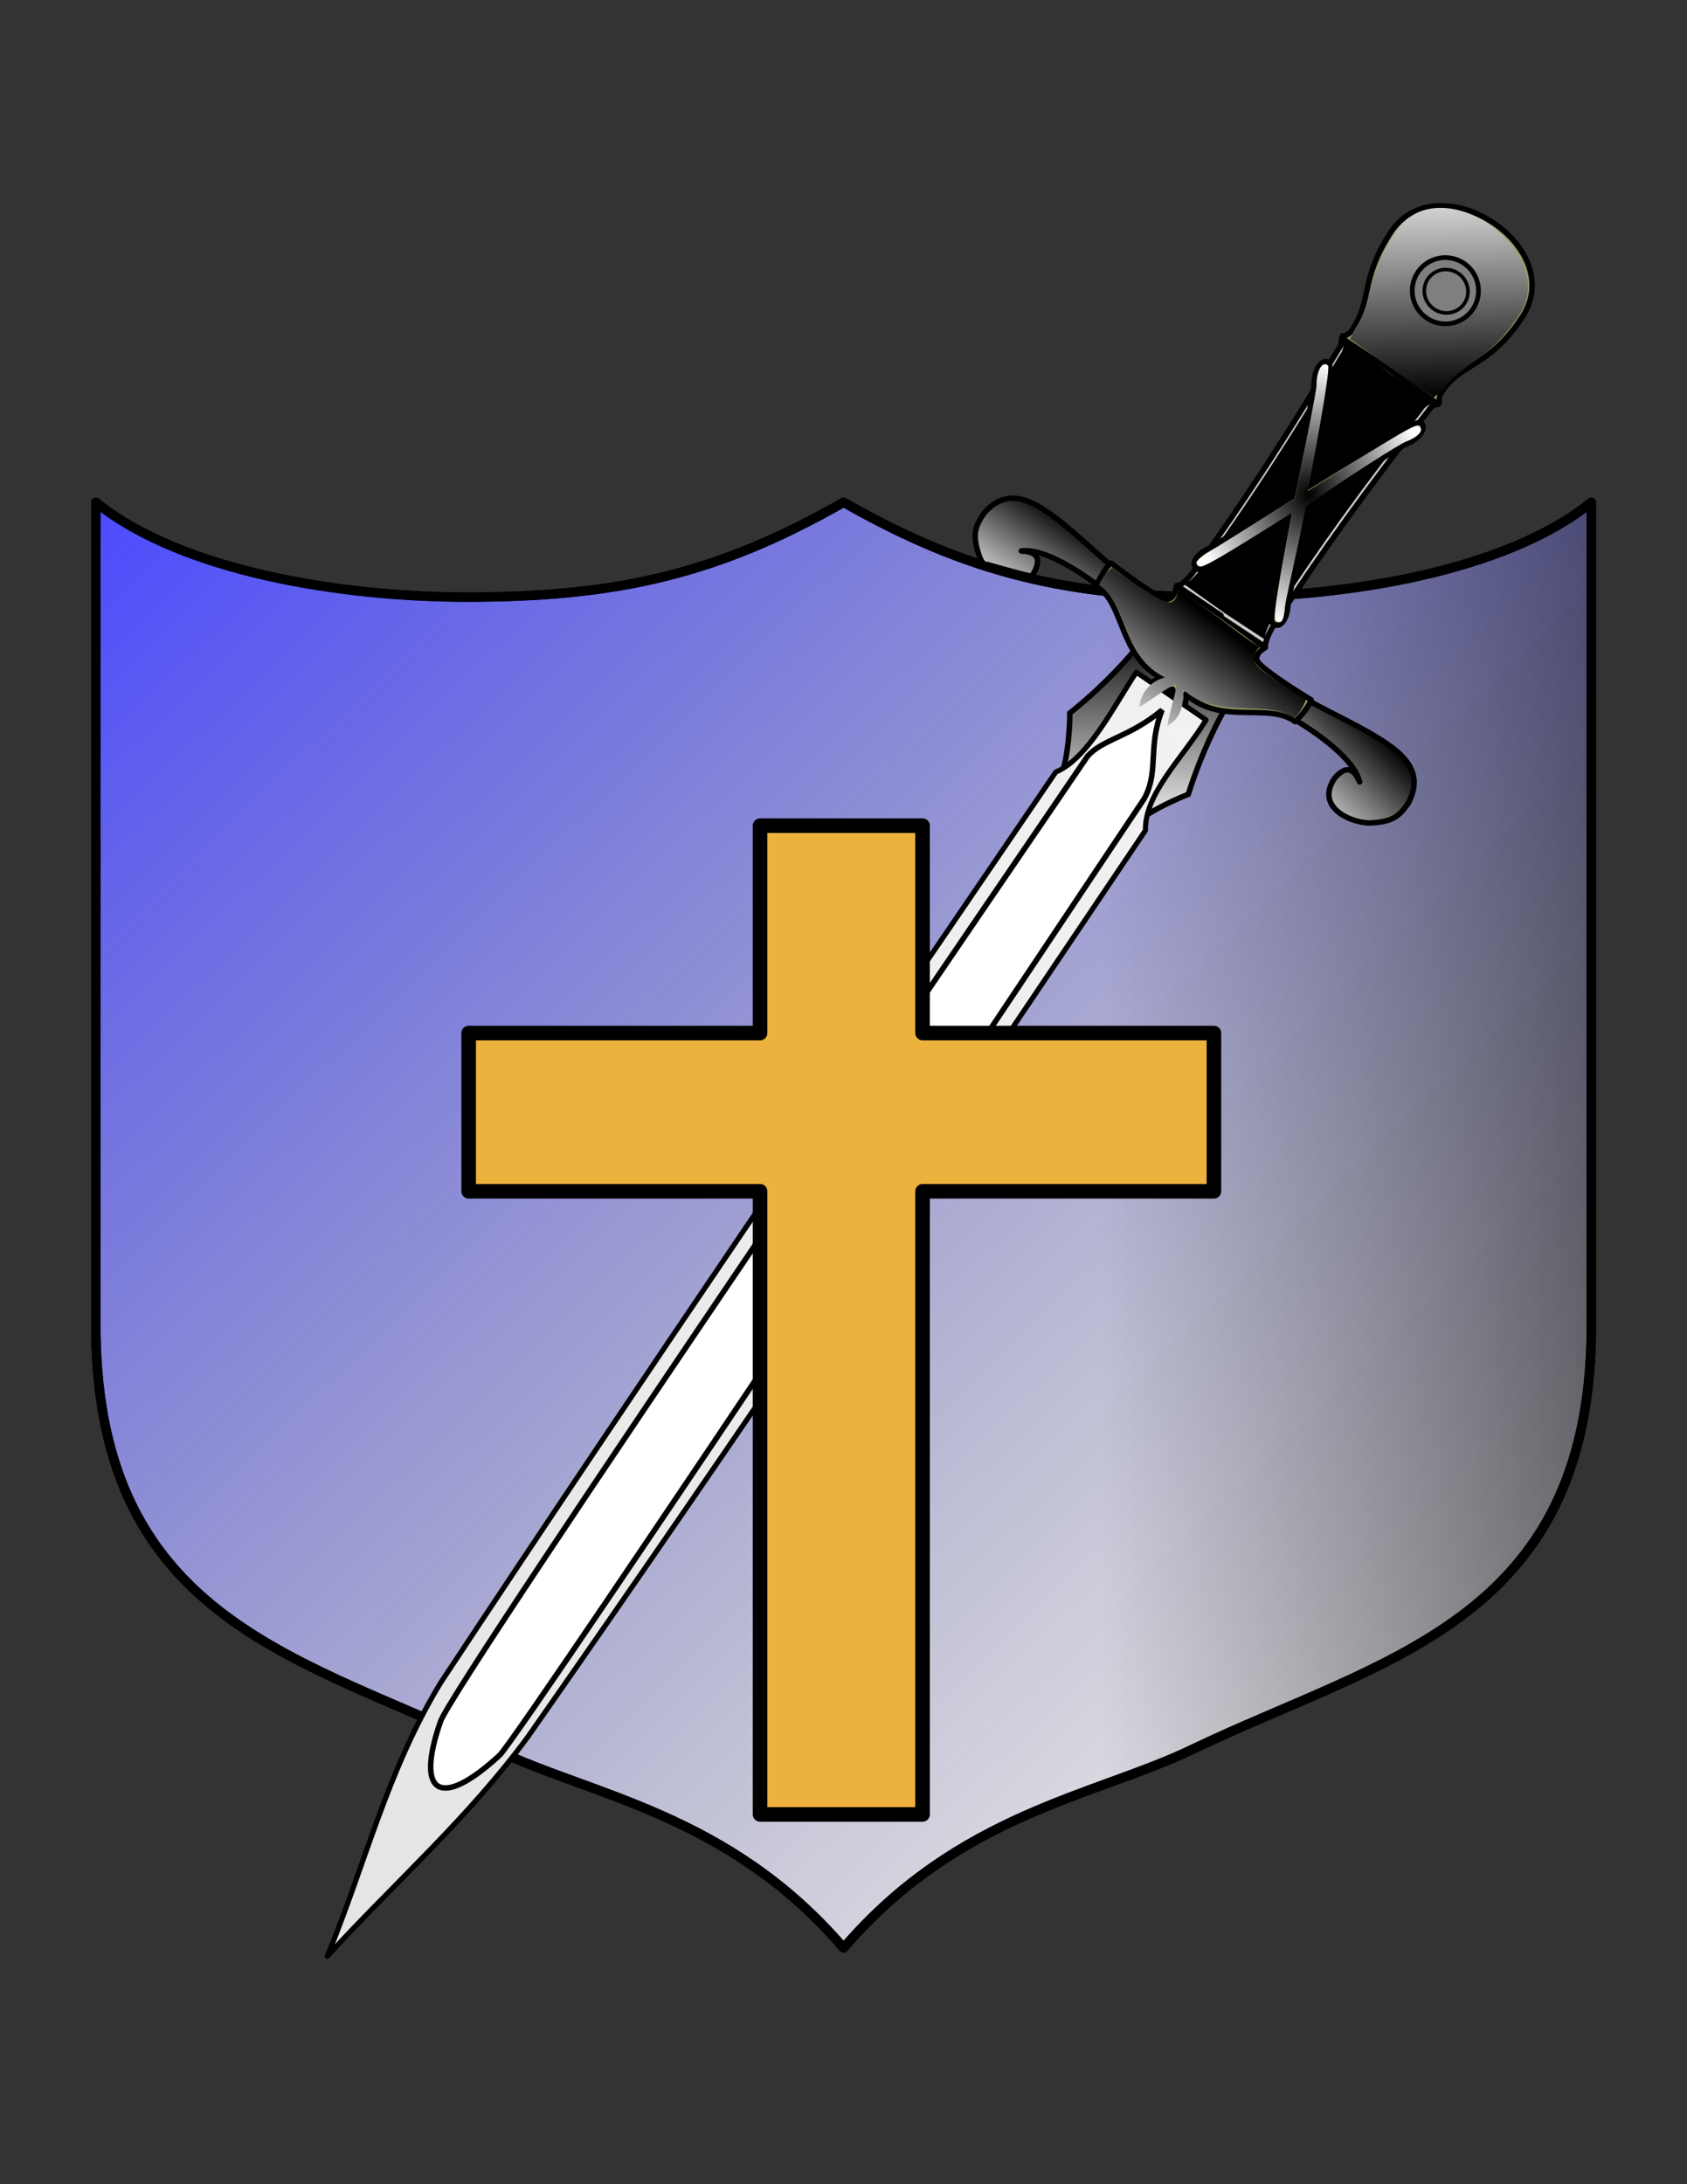 <?xml version="1.0"?><svg width="765" height="990" xmlns="http://www.w3.org/2000/svg" xmlns:xlink="http://www.w3.org/1999/xlink">
 <rect width="100%" height="100%" fill="#333333" stroke="none"/>
 <title>Cross Sword and Shield</title>
 <defs>
  <linearGradient id="linearGradient1557">
   <stop stop-color="black" stop-opacity="0.546" offset="0" id="stop1558"/>
   <stop stop-color="black" stop-opacity="0" offset="1" id="stop1559"/>
  </linearGradient>
  <linearGradient id="linearGradient8383">
   <stop stop-color="#ffffff" stop-opacity="0.798" offset="0" id="stop8384"/>
   <stop stop-color="#ffffff" stop-opacity="0.191" offset="1" id="stop8385"/>
  </linearGradient>
  <linearGradient y2="0.5" x2="0.674" y1="0.5" x1="1.003" id="linearGradient14225" xlink:href="#linearGradient1557"/>
  <linearGradient y2="0.995" x2="0.989" y1="0.005" x1="-0.017" id="linearGradient14253" xlink:href="#linearGradient8383"/>
  <linearGradient id="svg_2" x2="1" y2="1" x1="0" y1="0">
   <stop stop-color="#0000ff" offset="0"/>
   <stop stop-color="none" offset="1"/>
  </linearGradient>
  <linearGradient id="svg_4" x2="0" y2="1" x1="1" y1="0.02">
   <stop stop-color="#f2f2f2" stop-opacity="0.996" offset="0"/>
   <stop stop-color="#e5e5e5" stop-opacity="0.996" offset="1"/>
  </linearGradient>
  <linearGradient y2="1" x2="0.004" y1="0.285" x1="0.719" id="svg_19">
   <stop offset="0" stop-color="#000000"/>
   <stop offset="1" stop-color="#ffffff"/>
  </linearGradient>
  <linearGradient y2="1" x2="0.004" y1="0.395" x1="0.617" id="svg_20">
   <stop offset="0" stop-color="#000000"/>
   <stop offset="1" stop-color="#ffffff"/>
  </linearGradient>
  <radialGradient cy="0.508" cx="0.504" spreadMethod="pad" id="svg_21">
   <stop offset="0" stop-color="#000000"/>
   <stop offset="1" stop-color="#ffffff"/>
  </radialGradient>
  <linearGradient spreadMethod="pad" y2="0" x2="0.449" y1="1" x1="0.473" id="svg_24">
   <stop offset="0" stop-color="#000000"/>
   <stop offset="1" stop-color="#ffffff"/>
  </linearGradient>
  <linearGradient y2="1" x2="0.488" y1="0" x1="0.508" spreadMethod="pad" id="svg_25">
   <stop offset="0" stop-color="#000000"/>
   <stop offset="1" stop-color="#ffffff"/>
  </linearGradient>
 </defs>
 <g>
  <title>Layer 1</title>
  <path fill="white" fill-rule="evenodd" stroke="black" stroke-width="4.279" stroke-linecap="round" stroke-linejoin="round" stroke-miterlimit="4" id="path6885" d="m43.471,227.665l0,376.341c1.592,131.496 94.77,147.615 181.468,189.162c43.524,20.857 105.389,28.93 157.605,89.742c52.216,-60.813 114.081,-68.885 157.605,-89.742c86.698,-41.547 179.877,-57.667 181.469,-189.162l0,-376.341c-38.844,31.521 -112.059,42.978 -168.124,42.978c-68.425,0 -113.957,-10.502 -170.949,-42.978c-56.992,32.476 -102.524,42.978 -170.949,42.978c-56.066,0 -129.281,-11.457 -168.124,-42.978z"/>
  <path fill="url(#linearGradient14225)" fill-rule="evenodd" stroke-width="4.279" stroke-linecap="round" stroke-linejoin="round" stroke-miterlimit="4" id="path14223" d="m721.619,227.665l0,376.341c-1.592,131.496 -94.77,147.615 -181.469,189.162c-43.524,20.857 -105.389,28.93 -157.605,89.742c-52.216,-60.813 -114.081,-68.885 -157.605,-89.742c-86.698,-41.547 -179.877,-57.667 -181.469,-189.162l0,-376.341c38.844,31.521 112.059,42.978 168.124,42.978c68.425,0 113.957,-10.502 170.949,-42.978c56.992,32.476 102.524,42.978 170.949,42.978c56.066,0 129.28,-11.457 168.124,-42.978z"/>
  <path stroke="#000000" fill="url(#svg_2)" fill-rule="evenodd" stroke-width="4.279" stroke-linecap="round" stroke-linejoin="round" stroke-miterlimit="4" id="path13328" d="m43.471,227.665l0,376.342c1.592,131.496 94.77,147.615 181.468,189.162c43.525,20.858 105.389,28.93 157.606,89.743c52.216,-60.813 114.081,-68.885 157.605,-89.743c86.698,-41.547 179.877,-57.666 181.469,-189.162l0,-376.342c-38.844,31.521 -112.059,42.978 -168.125,42.978c-68.425,0 -113.957,-10.502 -170.949,-42.978c-56.992,32.476 -102.524,42.978 -170.95,42.978c-56.066,0 -129.28,-11.457 -168.124,-42.978z" fill-opacity="0.7"/>
  <path fill="url(#svg_25)" fill-rule="evenodd" stroke="black" stroke-width="1.862pt" d="m544.675,293.466l-0.033,0.048l-21.11,-11.505c-4.415,8.652 -20.299,26.786 -38.395,41.199c-0.006,8.213 -1.258,25.477 -6.169,34.22l15.123,10.153l0.144,0.099l14.925,10.441c6.383,-7.735 22.032,-15.131 29.689,-18.1c6.914,-22.077 18.096,-43.434 24.571,-50.673l-18.346,-15.537l0.033,-0.048l-0.24,-0.165l-0.192,-0.132z" id="path2160"/>
  <path fill="#cacbcb" fill-rule="evenodd" stroke="black" stroke-width="1.862pt" stroke-linejoin="round" d="m608.808,152.234c-0.917,1.892 0.352,3.057 -2.017,6.237c-22.087,37.223 -42.293,68.315 -66.156,101.467c-1.723,1.958 -3.934,4.676 -6.822,5.836l19.786,14.054l20.198,13.349c0.04,-3.111 1.777,-6.155 2.982,-8.468c22.31,-34.217 44.018,-64.28 70.764,-98.309c2.11,-3.357 3.703,-2.561 5.137,-4.098l-22.166,-14.698l-21.706,-15.37z" id="path4029"/>
  <path fill="#000000" fill-rule="evenodd" stroke-width="1pt" stroke-linejoin="round" d="m609.577,154.586c-0.917,1.892 0.352,3.057 -2.017,6.237c-22.087,37.223 -39.977,64.935 -63.84,98.087c-1.723,1.958 -3.934,4.676 -6.822,5.836l18.434,13.128l18.17,11.959c0.04,-3.111 1.777,-6.155 2.982,-8.468c22.31,-34.217 41.701,-60.9 68.448,-94.929c2.11,-3.357 3.703,-2.561 5.137,-4.098l-20.138,-13.308l-20.354,-14.444z" id="path1561"/>
  <path fill="#9b9b5d" fill-rule="evenodd" stroke="black" stroke-width="1.862pt" d="m644.071,191.57c-1.819,-1.086 -25.69,13.366 -49.641,28.271c5.143,-27.177 9.851,-54.044 8.216,-55.322c-2.848,-2.566 -6.749,3.06 -6.688,9.244c0.034,2.456 -5.065,27.062 -9.891,51.282c-17.286,10.836 -36.139,22.781 -37.911,23.612c-5.723,2.526 -8.974,7.706 -4.641,9.447c1.858,0.72 20.696,-10.783 40.717,-23.382c-4.637,23.715 -8.691,46.038 -7.325,47.538c3.188,3.413 6.813,-1.44 7.104,-7.689c0.139,-2.005 4.586,-24.321 8.584,-45.052c21.369,-13.559 42.912,-27.501 45.268,-28.375c5.789,-2.174 9.628,-7.842 6.208,-9.573z" id="path2818"/>
  <path fill="url(#svg_19)" fill-rule="evenodd" stroke="black" stroke-width="1.862pt" stroke-linejoin="round" d="m506.133,258.239c-10.418,-8.351 -26.729,-25.179 -38.479,-30.408c-9.915,-4.374 -16.236,-1.039 -21.388,4.711c-4.14,6.04 -5.574,9.9 -2.011,20.009c0.235,0.54 0.504,1.089 0.801,1.642c0.149,0.276 0.618,0.741 0.781,1.018c0.164,0.277 21.628,6.264 21.905,5.915c0.277,-0.349 0.801,-1.033 1.071,-1.428c4.445,-8.252 -0.614,-9.702 -5.689,-9.952c10.729,-1.524 28.027,10.331 36.986,17.278c2.446,-3.569 2.493,-7.169 6.022,-8.786z" id="path6517"/>
  <path fill="url(#svg_19)" fill-rule="evenodd" stroke="black" stroke-width="1.862pt" stroke-linejoin="round" d="m593.121,317.374c11.547,6.703 33.127,15.844 42.243,24.917c7.657,7.669 6.827,14.768 3.323,21.647c-4.14,6.04 -7.222,8.771 -17.936,9.095c-9.412,-0.398 -24.183,-7.697 -15.527,-20.327c6.093,-7.123 9.27,-2.928 11.334,1.715c-2.45,-10.557 -19.747,-22.412 -29.459,-28.261c2.446,-3.569 5.787,-4.911 6.022,-8.786z" id="path7760"/>
  <path fill="#9b9b5d" fill-rule="evenodd" stroke="black" stroke-width="1.862pt" stroke-linejoin="round" d="m553.69,278.975l-20.104,-13.59c0,0 -0.796,6.236 -4.321,6.304c-3.525,0.068 -19.954,-12.191 -25.469,-16.468c-2.298,1.903 -5.196,6.853 -6.605,10.358c12.632,7.664 10.491,32.541 29.584,41.652c-5.359,1.295 -11.233,7.704 -11.897,15.197c6.643,-3.893 15.156,-10.191 16.883,-10.017c0.889,1.603 -2.638,11.122 -3.872,18.722c6.749,-3.323 10.607,-11.114 9.881,-16.579c15.386,14.52 37.814,3.547 49.52,12.564c2.761,-2.579 6.332,-7.068 7.277,-9.898c-5.978,-3.6 -23.307,-14.548 -24.515,-17.86c-1.208,-3.312 3.652,-5.774 3.652,-5.774c0,0 -20.014,-14.613 -20.015,-14.612z" id="path1533"/>
  <path fill="#9b9b5d" fill-rule="evenodd" stroke="black" stroke-width="1.862pt" stroke-linejoin="round" d="m608.406,153.194c1.434,-1.538 2.979,-0.774 5.089,-4.131c8.806,-13.571 3.318,-22.663 17.423,-44.132c21.231,-31.031 79.59,6.131 59.827,38.075c-14.965,23.277 -27.976,21.44 -36.498,33.987c-2.369,3.179 -1.052,4.377 -1.969,6.27l-21.706,-15.37l-22.166,-14.698z" id="path5274"/>
  <g transform="matrix(1.536 1.053 -1.053 1.536 289.737 -150.822)" id="g9632">
   <path fill="url(#linearGradient14253)" fill-rule="evenodd" stroke="black" stroke-width="1.146" stroke-miterlimit="4" d="m256.273,121.069c0,4.449 -3.617,8.06 -8.074,8.06c-4.457,0 -8.074,-3.611 -8.074,-8.06c0,-4.449 3.617,-8.06 8.074,-8.06c4.457,0 8.074,3.611 8.074,8.06z" id="path7761"/>
   <path fill="white" fill-rule="evenodd" stroke="black" stroke-width="0.874" stroke-miterlimit="4" d="m253.778,121.066c0,2.9 -2.398,5.253 -5.353,5.253c-2.955,0 -5.353,-2.354 -5.353,-5.253c0,-2.9 2.398,-5.253 5.353,-5.253c2.955,0 5.353,2.354 5.353,5.253z" id="path8387"/>
  </g>
  <path fill="url(#svg_24)" fill-rule="evenodd" stroke-width="1pt" stroke-linejoin="round" d="m612.086,153.562c1.434,-1.538 0.487,-1.488 2.597,-4.845c8.806,-13.571 3.994,-22.199 18.099,-43.669c20.02,-29.712 73.768,8.102 56.891,36.56c-14.965,23.277 -26.392,22.029 -34.915,34.576c-2.369,3.179 -3.525,2.186 -4.441,4.078l-19.233,-13.179l-18.999,-13.521z" id="path2814"/>
  <g id="g9636" transform="matrix(1.536, 1.053, -1.053, 1.536, 401.681, -315.546)">
   <path fill="#7f7f7f" fill-rule="evenodd" stroke="black" stroke-width="1.146" stroke-miterlimit="4" d="m256.273,121.069c0,4.449 -3.617,8.06 -8.074,8.06c-4.457,0 -8.074,-3.611 -8.074,-8.06c0,-4.449 3.617,-8.06 8.074,-8.06c4.457,0 8.074,3.611 8.074,8.06z" id="path9637"/>
   <path fill="#7f7f7f" fill-rule="evenodd" stroke="black" stroke-width="0.874" stroke-miterlimit="4" d="m253.778,121.066c0,2.9 -2.398,5.253 -5.353,5.253c-2.955,0 -5.353,-2.354 -5.353,-5.253c0,-2.9 2.398,-5.253 5.353,-5.253c2.955,0 5.353,2.354 5.353,5.253z" id="path9638"/>
  </g>
  <path fill="url(#svg_21)" fill-rule="evenodd" stroke-width="1pt" d="m642.989,192.943c-1.819,-1.086 -25.989,14.697 -49.939,29.602c5.143,-27.177 9.995,-54.253 9.218,-56.785c-2.848,-2.566 -5.341,2.797 -5.279,8.981c0.034,2.456 -4.921,26.853 -9.748,51.073c-17.286,10.836 -36.139,22.781 -37.911,23.612c-4.822,3.451 -9.369,5.593 -5.035,7.335c1.858,0.72 21.764,-11.893 41.785,-24.492c-4.637,23.715 -8.989,47.369 -7.623,48.869c2.43,2.279 3.841,0.208 4.132,-6.041c0.139,-2.005 5.577,-24.87 9.575,-45.601c20.963,-14.759 42.924,-28.415 45.28,-29.289c5.789,-2.174 8.966,-5.532 5.546,-7.263z" id="path4693"/>
  <path fill="url(#svg_4)" fill-rule="evenodd" stroke="black" stroke-width="2.328" stroke-linejoin="round" stroke-miterlimit="4" d="m199.859,762.669c91.892,-139.018 185.423,-275.502 278.906,-412.724c14.528,-6.167 25.894,-29.125 36.526,-45.274l31.609,21.664c-11.072,17.847 -27.787,33.221 -27.485,50.066c-92.264,136.993 -184.554,274.286 -279.876,410.593c-27.236,37.121 -60.751,66.454 -91.127,99.681c17.149,-41.335 27.004,-83.894 51.448,-124.006l0,0z" id="path908"/>
  <path fill="white" fill-rule="evenodd" stroke="black" stroke-width="1.862pt" d="m493.102,342.846c-11.489,17.152 -287.919,420.801 -293.372,437.508c-11.448,32.869 -0.178,40.107 26.875,15.178c10.519,-10.619 285.686,-423.929 292.207,-433.444c6.924,-12.434 1.457,-23.341 8.161,-40.25c-14.992,12.415 -27.045,13.16 -33.871,21.008l0,0l0,0l0,0l0,0l0,0l0,0z" id="path930"/>
  <path fill="#edb23d" fill-rule="evenodd" stroke="#000000" stroke-width="6.605" stroke-linecap="round" stroke-linejoin="round" marker-start="none" marker-mid="none" marker-end="none" stroke-miterlimit="4" stroke-dashoffset="0" id="path9105" d="m418.353,822.405l0,-282.448l132.127,0l0,-71.716l-132.127,0l0,-93.999l-73.694,0l0,93.999l-132.127,0l0,71.716l132.127,0l0,282.448l73.694,0z"/>
  <path fill="url(#svg_20)" fill-rule="evenodd" stroke-width="1pt" stroke-linejoin="round" d="m553.166,280.365l-18.858,-13.233c0,0 -0.564,5.898 -4.089,5.966c-3.525,0.068 -20.417,-11.515 -25.932,-15.792c-2.298,1.903 -4.482,4.361 -5.891,7.867c12.632,7.664 10.829,32.772 29.922,41.883c-5.359,1.295 -10.982,5.888 -11.647,13.382c6.643,-3.893 14.818,-10.423 16.545,-10.248c0.889,1.603 -2.638,11.122 -3.872,18.722c6.749,-3.323 7.652,-11.151 6.926,-16.617c15.386,14.52 38.829,4.242 50.534,13.259c2.761,-2.579 4.497,-5.841 5.443,-8.671c-5.978,-3.6 -21.848,-13.052 -23.056,-16.363c-1.208,-3.312 0.591,-6.382 2.193,-7.271c-3.844,-1.641 -18.218,-12.885 -18.219,-12.884z" id="path2812"/>
 </g>
</svg>